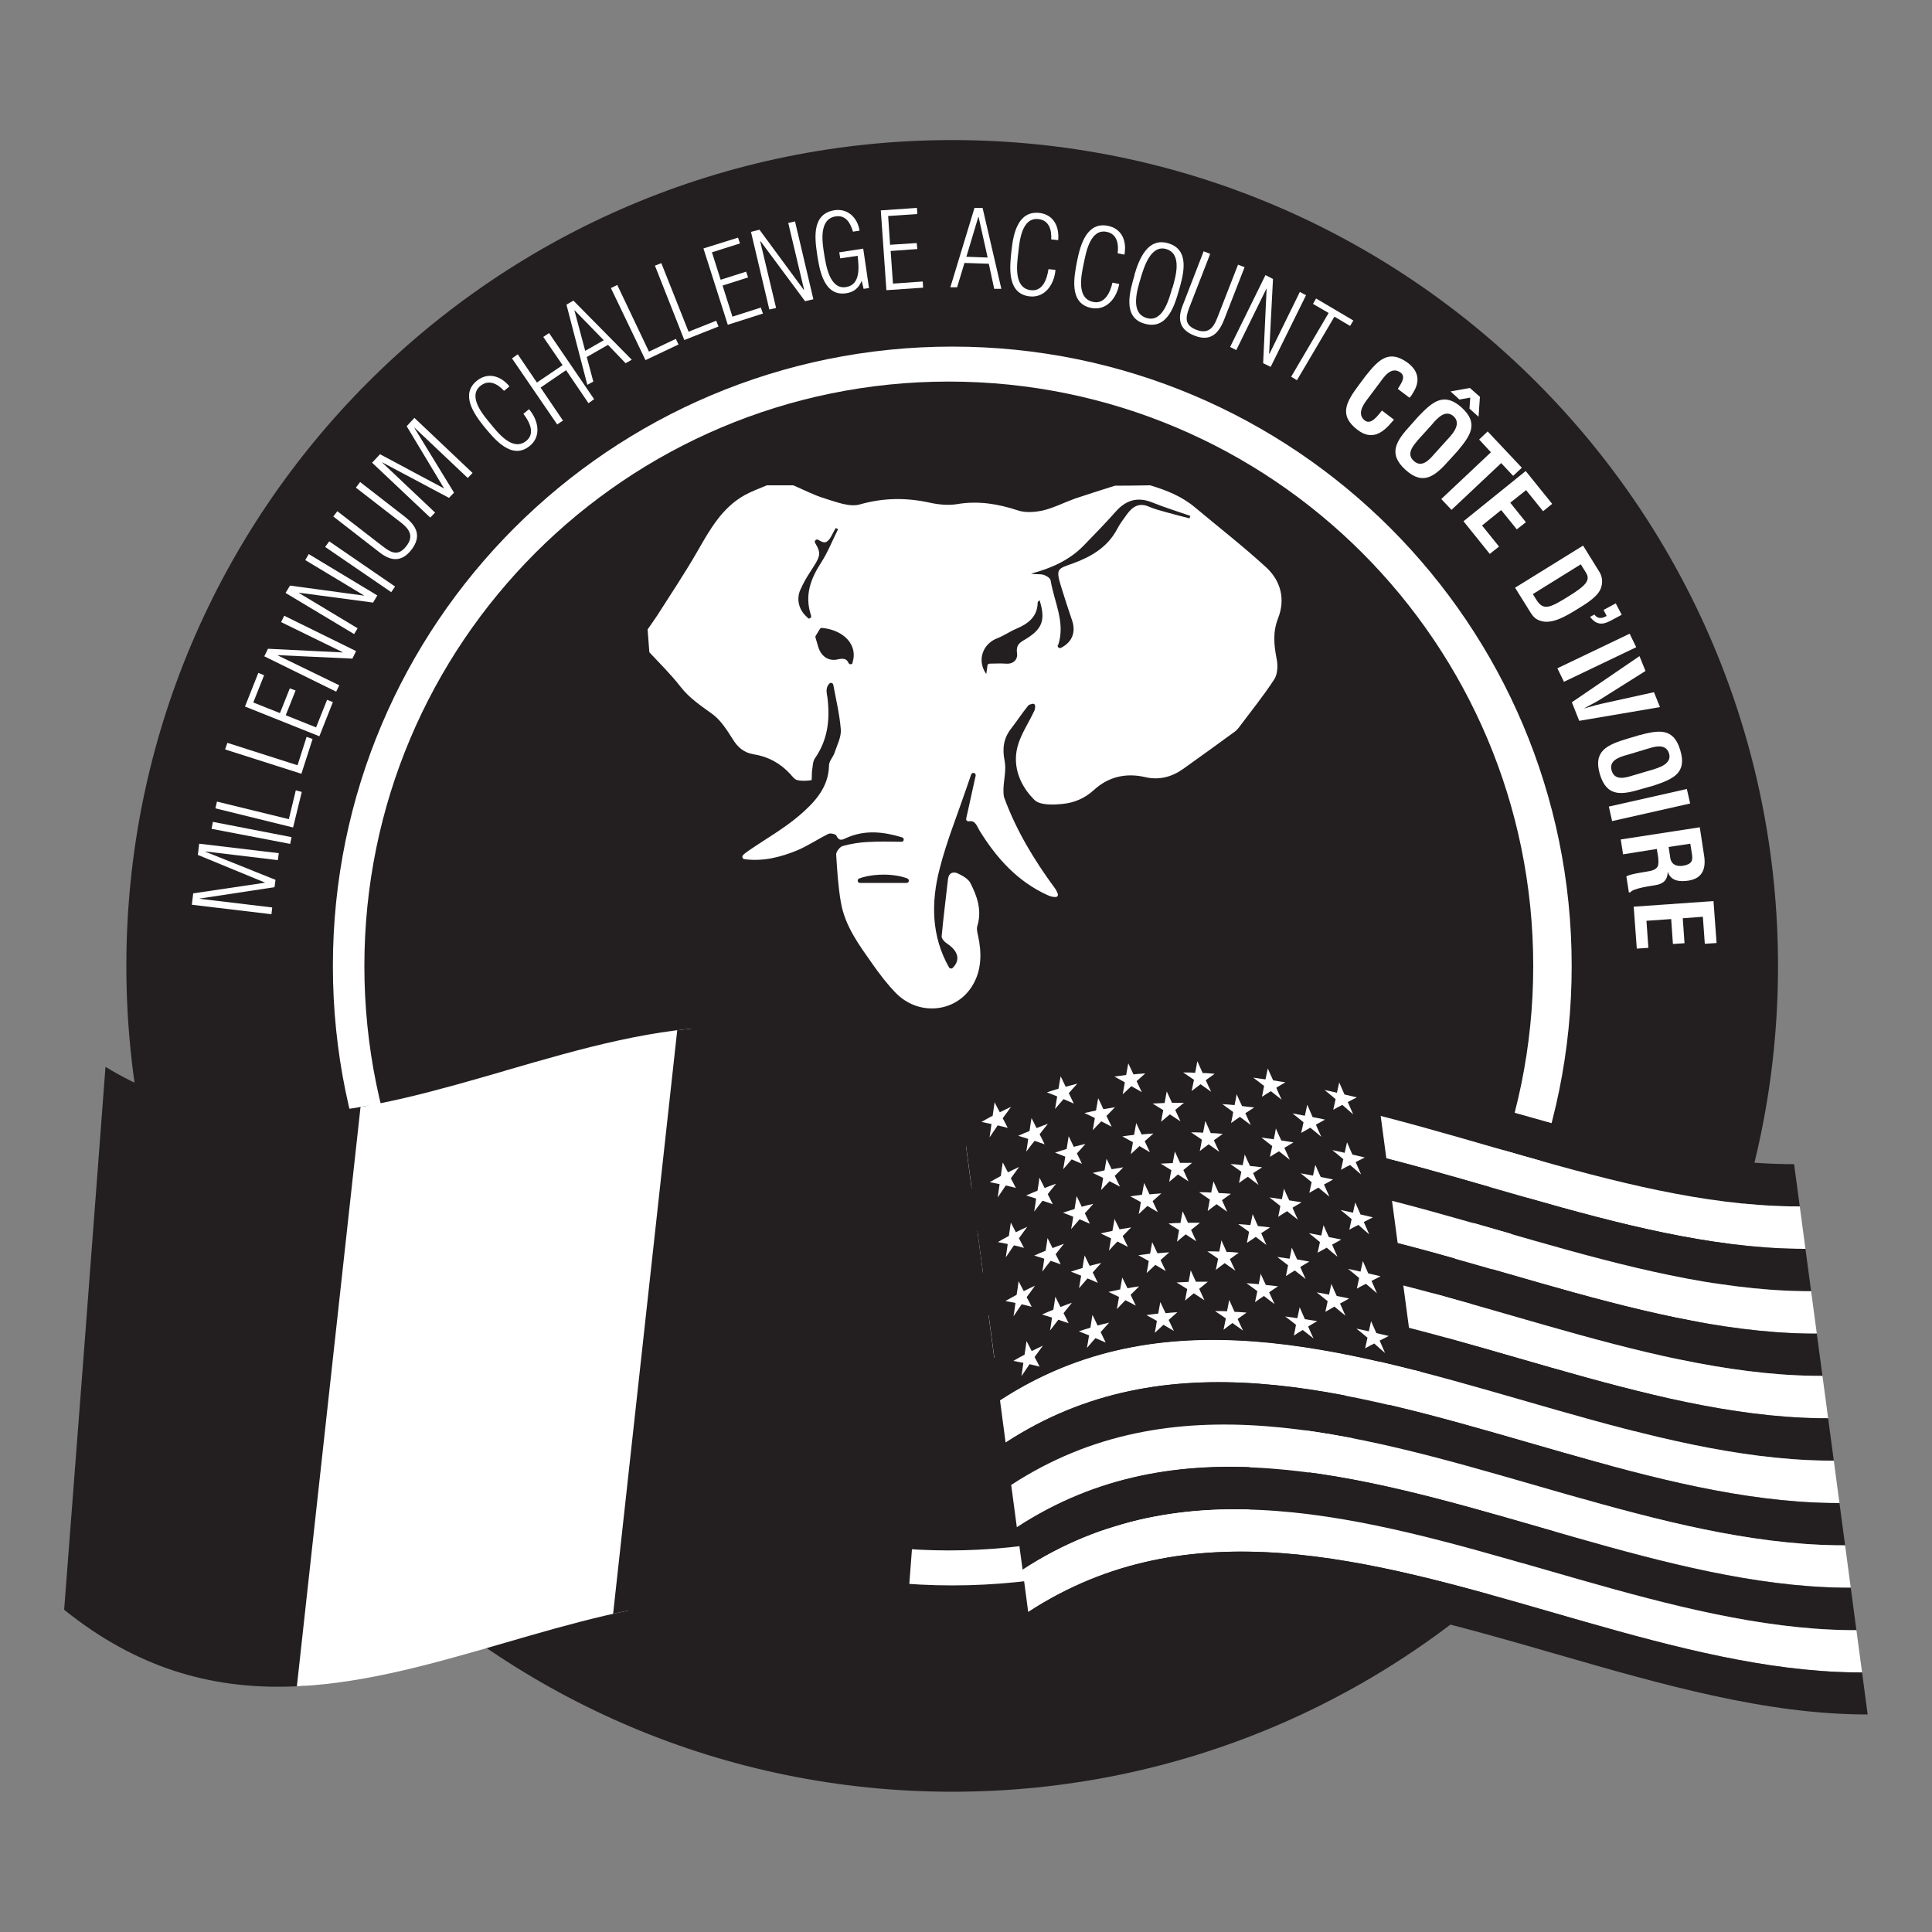 <?xml version="1.0" encoding="UTF-8"?> <svg xmlns="http://www.w3.org/2000/svg" xmlns:xlink="http://www.w3.org/1999/xlink" id="Layer_1" data-name="Layer 1" width="100" height="100" version="1.1" viewBox="0 0 100 100"><rect x="0" y="0" width="100" height="100" fill="#808080" stroke="none"/><defs><clipPath id="clippath"><path d="M49.7,57.12c1.27,9.5,2.54,19,3.81,28.5,8.3-5.42,17.68-2.71,27.06,0,5.44,1.57,10.87,3.13,16.1,3.12-1.27-9.5-2.53-19-3.81-28.5-5.22.01-10.66-1.56-16.1-3.13-5.42-1.56-10.83-3.12-16.04-3.12-3.82,0-7.52.83-11.02,3.12" fill="none" stroke-width="0"></path></clipPath><clipPath id="clippath-1"><path d="M26.15,55.42c-6.9,2-13.79,4-20.69-.2-.71,9.44-1.42,18.8-2.14,28.1,7.61,6.13,15.21,3.92,22.82,1.71,6.89-2,13.79-4,20.68.2.71-9.44,1.43-18.81,2.14-28.1-3.69-2.98-7.38-3.99-11.07-3.99-3.91,0-7.83,1.14-11.75,2.28" fill="none" stroke-width="0"></path></clipPath></defs><path d="M85.77,50.5c0,20.78-16.51,37.62-36.87,37.62S12.04,71.28,12.04,50.5,28.55,12.88,48.91,12.88s36.87,16.85,36.87,37.63" fill="#fff" stroke-width="0"></path><path d="M92.03,50c0,23.61-19.14,42.74-42.74,42.74S6.54,73.61,6.54,50,25.68,7.25,49.29,7.25s42.74,19.14,42.74,42.75M49.29,17.94c-17.71,0-32.06,14.35-32.06,32.06s14.35,32.06,32.06,32.06,32.06-14.35,32.06-32.06-14.35-32.06-32.06-32.06" fill="#231f20" stroke-width="0"></path><path d="M79.36,50c0,16.71-13.54,30.25-30.25,30.25s-30.25-13.54-30.25-30.25,13.54-30.25,30.25-30.25,30.25,13.54,30.25,30.25" fill="#231f20" fill-rule="evenodd" stroke-width="0"></path><g clip-path="url(#clippath)"><path d="M104.13,59.32c-16.6,10.83-37.53-10.84-54.13,0-.1-.73-.2-1.46-.29-2.19,16.6-10.83,37.53,10.83,54.13,0,.1.73.19,1.46.29,2.19" fill="#231f20" stroke-width="0"></path><path d="M104.42,61.51c-16.6,10.84-37.53-10.83-54.13,0-.1-.73-.19-1.46-.29-2.19,16.6-10.84,37.53,10.83,54.13,0,.1.73.2,1.46.29,2.19" fill="#fff" stroke-width="0"></path><path d="M104.72,63.7c-16.6,10.83-37.53-10.83-54.13,0-.1-.73-.2-1.46-.29-2.19,16.6-10.83,37.53,10.84,54.13,0,.1.73.19,1.46.29,2.19" fill="#231f20" stroke-width="0"></path><path d="M105.01,65.9c-16.6,10.83-37.53-10.84-54.13,0-.1-.73-.19-1.46-.29-2.19,16.6-10.83,37.53,10.83,54.13,0,.1.73.2,1.46.29,2.19" fill="#fff" stroke-width="0"></path><path d="M105.3,68.09c-16.6,10.83-37.53-10.83-54.13,0-.1-.73-.2-1.46-.29-2.19,16.6-10.83,37.53,10.84,54.13,0,.1.73.19,1.46.29,2.19" fill="#231f20" stroke-width="0"></path><path d="M105.59,70.28c-16.6,10.84-37.53-10.83-54.13,0-.1-.73-.19-1.46-.29-2.19,16.6-10.83,37.53,10.83,54.13,0,.1.73.2,1.46.29,2.19" fill="#fff" stroke-width="0"></path><path d="M105.89,72.47c-16.6,10.84-37.54-10.83-54.13,0-.1-.73-.2-1.46-.29-2.19,16.6-10.83,37.53,10.84,54.13,0,.1.73.2,1.46.29,2.19" fill="#231f20" stroke-width="0"></path><path d="M106.18,74.67c-16.6,10.83-37.53-10.84-54.13,0-.1-.73-.19-1.46-.29-2.19,16.6-10.83,37.53,10.83,54.13,0,.1.73.19,1.46.29,2.19" fill="#fff" stroke-width="0"></path><path d="M106.47,76.86c-16.6,10.83-37.53-10.83-54.13,0l-.29-2.19c16.6-10.83,37.53,10.84,54.13,0l.29,2.19Z" fill="#231f20" stroke-width="0"></path><path d="M106.76,79.05c-16.6,10.83-37.53-10.84-54.13,0-.1-.73-.2-1.46-.29-2.19,16.6-10.83,37.53,10.83,54.13,0,.1.73.19,1.46.29,2.19" fill="#fff" stroke-width="0"></path><path d="M107.06,81.25c-16.6,10.83-37.53-10.84-54.13,0-.1-.73-.2-1.46-.29-2.19,16.6-10.84,37.53,10.83,54.13,0,.1.73.2,1.46.29,2.19" fill="#231f20" stroke-width="0"></path><path d="M107.35,83.44c-16.6,10.83-37.53-10.83-54.13,0-.1-.73-.19-1.46-.29-2.19,16.6-10.83,37.53,10.84,54.13,0,.1.73.2,1.46.29,2.19" fill="#fff" stroke-width="0"></path><path d="M107.64,85.63c-16.6,10.84-37.53-10.83-54.13,0-.1-.73-.2-1.46-.29-2.19,16.6-10.84,37.53,10.83,54.13,0,.1.73.2,1.46.29,2.19" fill="#231f20" stroke-width="0"></path><path d="M73.21,70.91c-7.48-1.91-14.81-2.78-21.45,1.56-.68-5.12-1.37-10.23-2.05-15.35,6.65-4.33,13.98-3.46,21.46-1.56.68,5.12,1.37,10.23,2.05,15.35" fill="#231f20" stroke-width="0"></path><path d="M51.49,57.07c.08.17.17.33.26.5.19-.09.38-.19.58-.28-.14.2-.28.39-.43.59.09.17.18.33.26.5-.18-.05-.35-.09-.52-.13-.14.2-.28.41-.42.62.03-.23.07-.46.1-.69-.17-.04-.35-.07-.52-.11.19-.11.38-.21.58-.32.03-.23.07-.46.1-.69" fill="#fff" stroke-width="0"></path><path d="M51.91,60.18l.26.5c.19-.09.38-.19.58-.28-.14.19-.28.39-.43.59.09.17.18.33.26.5-.17-.05-.35-.09-.52-.13-.14.2-.28.41-.42.62.03-.23.07-.47.1-.69-.17-.03-.35-.07-.51-.1.19-.11.38-.22.57-.32.03-.23.07-.46.1-.69" fill="#fff" stroke-width="0"></path><path d="M52.32,63.28c.09.17.17.33.26.5.2-.1.39-.19.59-.28-.14.19-.28.39-.43.59.09.17.17.33.26.5-.17-.05-.34-.09-.52-.13-.14.2-.28.41-.42.62.03-.23.07-.46.1-.69-.17-.03-.35-.07-.51-.1.19-.11.38-.22.57-.32.03-.23.07-.46.1-.69" fill="#fff" stroke-width="0"></path><path d="M52.73,66.33l.26.5c.19-.1.38-.19.58-.28-.14.2-.28.39-.43.59.09.17.18.33.26.5-.17-.05-.35-.09-.52-.13-.14.2-.28.41-.42.62.04-.23.07-.47.1-.69-.17-.03-.35-.07-.52-.1.19-.11.38-.21.58-.32.04-.23.07-.46.1-.69" fill="#fff" stroke-width="0"></path><path d="M53.39,57.87c.09.17.18.35.26.52.2-.08.39-.15.59-.22-.15.18-.29.35-.43.54.09.17.18.35.26.52-.17-.06-.35-.12-.52-.18-.15.18-.29.37-.43.56.04-.22.07-.45.1-.66-.17-.06-.35-.11-.52-.16.2-.09.39-.17.59-.25.03-.22.06-.44.1-.66" fill="#fff" stroke-width="0"></path><path d="M53.81,60.97c.09.17.17.35.26.52.2-.08.39-.15.59-.22-.14.18-.29.36-.43.54.09.17.18.35.26.52-.18-.06-.35-.13-.53-.18-.14.18-.29.37-.43.56.04-.23.07-.45.1-.67-.17-.06-.35-.11-.52-.16.2-.09.39-.17.59-.25.04-.22.07-.44.1-.66" fill="#fff" stroke-width="0"></path><path d="M54.22,64.08c.09.17.17.35.26.52.2-.08.39-.15.59-.22-.15.18-.29.36-.43.54.09.17.18.35.26.52-.18-.06-.35-.13-.52-.18-.15.18-.29.37-.43.56.04-.22.07-.45.1-.67-.18-.06-.35-.11-.52-.16.19-.09.39-.17.59-.25.04-.22.07-.44.1-.66" fill="#fff" stroke-width="0"></path><path d="M54.63,67.13c.09.17.17.35.26.52.2-.08.39-.15.59-.22-.14.18-.29.36-.43.54.09.17.18.35.26.52-.18-.06-.35-.12-.53-.18-.14.18-.29.37-.43.56.04-.22.07-.45.1-.67-.17-.06-.35-.11-.52-.16.2-.09.39-.17.59-.25.04-.22.07-.45.1-.66" fill="#fff" stroke-width="0"></path><path d="M56.85,56.86c.09.18.18.37.26.55.2-.03.4-.07.6-.1-.14.15-.29.3-.44.45.09.19.18.37.27.56-.18-.1-.36-.19-.54-.28-.15.15-.3.31-.44.46.04-.21.07-.42.11-.63-.18-.09-.36-.18-.54-.26.2-.04.4-.09.6-.13.04-.21.07-.42.11-.63" fill="#fff" stroke-width="0"></path><path d="M57.27,59.97c.09.19.18.37.27.55.2-.03.4-.07.6-.1-.14.15-.29.3-.44.44.09.19.18.37.27.56-.18-.09-.36-.19-.54-.28-.15.15-.3.31-.44.46.04-.21.07-.42.11-.63-.18-.09-.36-.17-.54-.26.2-.04.4-.09.61-.13.04-.21.07-.42.11-.63" fill="#fff" stroke-width="0"></path><path d="M57.68,63.08c.09.18.18.37.27.55.2-.03.4-.07.6-.1-.15.15-.29.3-.44.45.09.19.18.37.27.56-.18-.09-.36-.19-.54-.28-.15.15-.3.31-.44.47.04-.21.07-.42.11-.63-.18-.09-.36-.17-.54-.26.2-.04.4-.09.61-.13.04-.21.07-.42.11-.63" fill="#fff" stroke-width="0"></path><path d="M58.09,66.13c.09.18.18.37.27.55.2-.04.4-.07.6-.1-.14.14-.29.3-.44.44.09.19.18.37.27.56-.18-.1-.36-.19-.54-.28-.15.15-.3.31-.44.46l.11-.63c-.18-.09-.36-.17-.54-.26.2-.04.4-.09.6-.13.04-.21.07-.42.11-.63" fill="#fff" stroke-width="0"></path><path d="M60.39,56.49c.09.2.18.4.27.59.21,0,.41,0,.62,0-.15.12-.3.25-.45.37.09.2.18.39.27.59-.18-.12-.37-.24-.55-.36-.15.13-.3.25-.45.38.03-.2.07-.4.11-.6-.19-.11-.37-.23-.55-.34.21-.01.41-.02.62-.03.04-.2.07-.4.11-.6" fill="#fff" stroke-width="0"></path><path d="M60.81,59.6c.09.19.18.39.27.59.21,0,.41,0,.62,0-.15.13-.3.25-.45.37.09.2.18.39.27.59-.18-.12-.37-.24-.55-.36-.15.13-.3.25-.45.38.03-.21.07-.4.11-.6-.18-.11-.37-.23-.55-.34.21-.01.41-.02.62-.03.04-.2.07-.4.11-.59" fill="#fff" stroke-width="0"></path><path d="M61.22,62.71c.09.19.18.39.27.58.2,0,.41,0,.62,0-.15.12-.3.25-.46.37.09.2.18.39.27.59-.18-.12-.37-.24-.55-.36-.15.13-.31.25-.45.38.03-.2.08-.4.11-.6-.19-.11-.37-.23-.55-.34.21-.02.41-.03.62-.03.04-.2.07-.4.11-.59" fill="#fff" stroke-width="0"></path><path d="M61.63,65.75c.09.2.18.39.27.59.21,0,.41,0,.62,0-.15.12-.3.25-.45.37.09.2.18.39.27.59-.19-.12-.37-.24-.55-.36-.15.13-.31.25-.45.38.03-.2.07-.4.11-.6-.18-.11-.37-.23-.55-.34.21-.01.41-.02.62-.03.04-.2.08-.4.11-.6" fill="#fff" stroke-width="0"></path><path d="M64.01,56.64c.09.2.18.41.28.61.21.03.42.05.63.07-.15.1-.31.2-.46.3.09.21.19.41.28.61-.19-.14-.37-.28-.56-.42-.16.1-.31.21-.46.32.04-.19.08-.38.11-.57-.19-.14-.37-.27-.56-.41.21.01.42.03.63.05.04-.19.08-.38.11-.57" fill="#fff" stroke-width="0"></path><path d="M64.42,59.74c.09.2.18.41.28.61.21.02.42.04.63.07-.16.1-.31.2-.47.3.09.21.19.41.28.61-.19-.14-.37-.28-.55-.42-.16.1-.31.21-.46.32.04-.19.08-.38.12-.58-.19-.13-.37-.27-.56-.4.21.01.42.03.63.06.04-.19.08-.38.11-.57" fill="#fff" stroke-width="0"></path><path d="M64.84,62.85c.09.2.18.41.27.61.21.02.42.05.63.07-.16.1-.31.2-.46.3.09.21.18.41.27.61-.19-.14-.37-.28-.55-.42-.15.11-.31.21-.46.31.03-.19.08-.38.11-.57-.19-.14-.37-.27-.56-.4.21.01.42.03.63.05.04-.19.08-.38.12-.57" fill="#fff" stroke-width="0"></path><path d="M65.24,65.9c.09.2.18.41.28.61.21.02.42.04.63.07-.15.1-.31.2-.46.31.09.2.19.41.28.61-.19-.14-.37-.28-.55-.42-.16.1-.31.21-.46.32.04-.19.08-.38.12-.57-.19-.14-.37-.27-.56-.41.21.01.42.03.63.05.04-.19.08-.38.11-.57" fill="#fff" stroke-width="0"></path><path d="M67.67,57.19c.09.21.18.42.27.63.21.04.43.08.64.13-.16.09-.31.18-.47.26.09.21.18.42.28.63-.19-.16-.38-.32-.57-.47-.16.09-.32.18-.47.27.04-.19.08-.37.12-.55-.19-.16-.38-.31-.57-.46.21.04.43.08.64.12.04-.19.08-.37.12-.55" fill="#fff" stroke-width="0"></path><path d="M68.08,60.29c.09.21.18.42.28.63.21.04.43.09.64.13-.16.09-.31.18-.47.26.09.21.19.42.28.63-.19-.16-.38-.31-.57-.47-.16.09-.31.18-.47.27.04-.19.08-.37.12-.55-.19-.16-.38-.31-.57-.46.21.04.43.08.64.12.04-.19.08-.37.12-.55" fill="#fff" stroke-width="0"></path><path d="M68.5,63.4c.09.21.18.42.28.63.21.04.43.08.64.13-.16.09-.31.18-.47.26.09.21.18.42.28.63-.19-.16-.38-.31-.56-.47-.16.09-.31.17-.47.26.04-.18.08-.37.12-.55-.19-.16-.38-.31-.57-.46.21.04.43.08.64.12.04-.19.08-.37.12-.55" fill="#fff" stroke-width="0"></path><path d="M68.91,66.45c.09.21.18.42.28.63.21.04.43.08.64.13-.16.09-.31.18-.47.26.09.21.19.42.28.63-.19-.16-.38-.31-.57-.47-.16.09-.31.18-.47.27.04-.19.08-.37.12-.55-.19-.15-.38-.31-.57-.46.21.04.43.08.64.12.04-.19.08-.37.12-.55" fill="#fff" stroke-width="0"></path><path d="M53.14,69.43c.09.16.17.33.26.5.19-.09.39-.19.58-.28-.14.19-.28.39-.43.59.09.17.18.33.26.5-.17-.05-.35-.09-.52-.13-.14.2-.28.41-.42.62.03-.23.07-.46.1-.69-.17-.03-.35-.07-.52-.1.19-.11.38-.22.58-.32.04-.23.07-.46.1-.69" fill="#fff" stroke-width="0"></path><path d="M54.9,55.71l.26.54c.2-.05.4-.11.6-.16-.15.16-.29.33-.44.49l.26.54c-.18-.08-.36-.16-.53-.23-.14.16-.29.33-.44.51.04-.22.07-.43.11-.65-.18-.07-.35-.14-.53-.21.2-.07.4-.13.6-.19.03-.21.07-.43.11-.64" fill="#fff" stroke-width="0"></path><path d="M55.32,58.82c.09.18.17.36.26.54.2-.05.4-.11.6-.15-.14.16-.29.33-.44.49.09.18.18.36.26.54-.18-.08-.36-.16-.53-.23-.14.16-.29.34-.44.51.04-.21.07-.43.11-.65-.18-.07-.35-.14-.53-.21.2-.07.4-.13.6-.19.03-.21.07-.43.1-.64" fill="#fff" stroke-width="0"></path><path d="M55.73,61.92c.09.18.18.36.26.54.2-.05.4-.11.6-.15-.14.16-.29.33-.44.49.09.18.18.36.26.54-.18-.08-.36-.16-.53-.23-.14.16-.29.34-.44.51.04-.21.08-.43.11-.64-.18-.08-.35-.14-.53-.21.2-.07.4-.13.6-.19.03-.22.07-.43.1-.64" fill="#fff" stroke-width="0"></path><path d="M56.14,64.98c.09.18.17.36.26.54.2-.05.4-.11.6-.15-.14.16-.29.32-.44.49.09.18.18.36.26.54-.18-.08-.35-.16-.53-.23-.14.16-.29.34-.44.51.04-.22.07-.43.11-.65-.18-.07-.35-.14-.53-.21.2-.07.4-.13.6-.19.03-.21.07-.43.11-.64" fill="#fff" stroke-width="0"></path><path d="M56.55,68.07c.09.18.18.36.26.54.2-.05.4-.11.6-.15-.15.16-.29.32-.44.49l.26.54c-.18-.08-.36-.16-.53-.23-.15.16-.29.34-.44.51.04-.21.07-.43.11-.65-.18-.07-.35-.14-.53-.21.2-.07.4-.13.6-.19.03-.21.07-.43.1-.64" fill="#fff" stroke-width="0"></path><path d="M58.4,55.04c.09.19.18.38.27.57.21-.02.41-.04.61-.05-.15.13-.3.27-.45.4l.27.57c-.18-.11-.37-.21-.54-.31-.15.14-.3.28-.45.42.04-.21.08-.41.11-.62-.18-.1-.36-.2-.54-.3.2-.03.41-.05.61-.08.04-.2.07-.41.11-.61" fill="#fff" stroke-width="0"></path><path d="M58.82,58.15c.09.19.18.38.27.57.2-.02.41-.04.61-.05-.15.13-.3.27-.45.4.09.19.18.38.27.57-.18-.11-.37-.21-.54-.32-.15.14-.3.28-.45.42.04-.21.08-.41.11-.62-.18-.1-.36-.2-.55-.3.2-.03.41-.06.61-.08.04-.2.07-.41.11-.61" fill="#fff" stroke-width="0"></path><path d="M59.23,61.25c.09.19.18.38.27.57.2-.02.41-.04.61-.05-.15.13-.3.27-.45.4.09.19.18.38.27.57-.18-.11-.36-.21-.54-.32-.15.14-.3.28-.45.42.04-.2.08-.41.11-.62-.18-.1-.36-.2-.55-.3.2-.03.41-.05.61-.08.04-.2.07-.41.11-.61" fill="#fff" stroke-width="0"></path><path d="M59.64,64.3c.09.19.18.38.27.57.2-.02.41-.04.61-.05-.15.13-.3.27-.45.4.09.19.18.38.27.57-.18-.11-.36-.21-.54-.32-.15.14-.3.28-.45.42.04-.21.08-.41.11-.62-.18-.1-.36-.2-.54-.3.2-.03.41-.05.61-.08.04-.2.07-.41.11-.61" fill="#fff" stroke-width="0"></path><path d="M60.06,67.4c.09.19.18.38.27.57.2-.02.41-.04.61-.05-.15.13-.3.27-.45.4.09.19.18.38.27.57-.18-.11-.36-.21-.54-.32-.15.14-.3.28-.45.42.04-.21.08-.41.11-.62-.18-.1-.36-.2-.54-.3.2-.03.41-.06.61-.08.04-.2.07-.41.11-.61" fill="#fff" stroke-width="0"></path><path d="M61.98,54.94c.09.2.18.4.27.6.21,0,.42.02.62.04-.15.11-.3.22-.46.33.09.2.18.4.28.6-.19-.13-.37-.26-.55-.39-.15.12-.31.23-.46.35.04-.2.08-.39.12-.58-.19-.13-.37-.25-.56-.38.21,0,.42,0,.62.02.04-.2.08-.39.11-.59" fill="#fff" stroke-width="0"></path><path d="M62.4,58.05c.09.2.18.4.27.6.21,0,.42.02.62.04-.15.11-.3.22-.46.33.09.2.18.4.28.6-.19-.13-.37-.26-.55-.39-.16.11-.31.23-.46.35.04-.2.08-.39.11-.59-.19-.13-.37-.25-.56-.38.21,0,.42,0,.62.02.04-.19.08-.39.11-.59" fill="#fff" stroke-width="0"></path><path d="M62.81,61.15c.09.2.18.4.27.6.21.01.42.02.63.04-.15.11-.31.22-.46.33.09.2.18.4.27.6-.19-.13-.37-.26-.55-.39-.15.11-.31.23-.46.35l.11-.59c-.18-.13-.37-.25-.55-.38.21,0,.42,0,.62.02.04-.19.08-.39.12-.58" fill="#fff" stroke-width="0"></path><path d="M63.22,64.2c.09.2.18.4.27.6.21,0,.42.02.63.04-.15.11-.31.22-.46.33.09.2.18.4.28.6-.19-.13-.37-.26-.55-.39-.16.12-.31.23-.46.35.04-.2.08-.39.12-.58-.19-.13-.37-.26-.56-.38.21,0,.42,0,.62.01.04-.2.08-.39.11-.59" fill="#fff" stroke-width="0"></path><path d="M63.63,67.3c.09.2.18.4.27.6.21.01.42.02.62.04-.15.11-.3.22-.46.33.09.2.18.4.28.6-.19-.13-.37-.26-.55-.39-.15.11-.31.23-.46.35.04-.2.08-.39.12-.59-.19-.13-.37-.25-.56-.38.21,0,.42,0,.62.01.04-.19.08-.39.11-.58" fill="#fff" stroke-width="0"></path><path d="M65.62,55.3c.09.21.18.41.28.62.21.03.42.07.63.1-.15.09-.31.18-.47.28.09.21.18.42.28.62-.19-.15-.38-.3-.56-.44-.16.09-.31.19-.46.29l.11-.56c-.19-.15-.37-.29-.56-.43.21.03.42.06.63.09.04-.19.08-.38.12-.56" fill="#fff" stroke-width="0"></path><path d="M66.04,58.41c.09.21.18.41.28.62.21.03.42.07.63.1-.15.09-.31.19-.47.28.09.21.19.42.28.62-.19-.15-.38-.3-.56-.44-.16.09-.31.19-.47.29.04-.19.08-.37.12-.56-.19-.15-.37-.29-.56-.44.21.03.42.06.64.09.04-.19.08-.38.11-.56" fill="#fff" stroke-width="0"></path><path d="M66.45,61.51c.09.21.18.41.28.62.21.03.42.07.64.1-.16.09-.31.19-.47.28.09.21.18.42.28.62-.19-.15-.38-.29-.56-.44-.16.1-.31.19-.46.29.04-.19.08-.37.11-.56-.19-.15-.37-.29-.56-.44.21.03.43.06.64.09.04-.19.08-.38.11-.56" fill="#fff" stroke-width="0"></path><path d="M66.86,64.57c.09.2.18.41.28.62.21.03.42.07.63.11-.15.09-.31.18-.47.28.09.21.19.42.28.62-.19-.15-.38-.3-.56-.44-.16.09-.31.19-.46.29l.11-.56c-.19-.14-.37-.29-.56-.43.21.03.42.06.64.09.04-.19.08-.38.11-.56" fill="#fff" stroke-width="0"></path><path d="M67.27,67.66c.09.21.18.41.27.62.21.03.42.07.64.1-.15.09-.31.18-.47.28.09.21.18.42.28.62-.19-.15-.38-.3-.56-.44-.16.09-.31.19-.46.29.04-.19.08-.37.11-.56-.19-.15-.37-.29-.56-.43.21.03.42.06.63.09.04-.19.08-.38.12-.56" fill="#fff" stroke-width="0"></path><path d="M69.31,56.01c.09.21.18.42.28.64.21.05.43.1.64.15-.16.08-.31.16-.47.24.09.21.19.42.28.64-.19-.17-.38-.33-.56-.49-.16.08-.32.16-.47.25.04-.18.08-.37.12-.55-.19-.16-.38-.32-.57-.47.21.04.43.09.64.14l.12-.54" fill="#fff" stroke-width="0"></path><path d="M69.72,59.12c.09.21.18.42.28.64.21.05.43.1.64.15-.16.08-.31.16-.47.24.09.21.19.43.28.64-.19-.16-.38-.33-.57-.49-.16.08-.32.16-.47.25.04-.18.08-.37.12-.55-.19-.16-.38-.32-.57-.47.21.04.43.09.64.14.04-.18.08-.37.12-.54" fill="#fff" stroke-width="0"></path><path d="M70.14,62.22c.09.21.18.42.28.64.21.05.43.1.64.15-.16.08-.31.16-.47.24.09.21.19.42.28.64-.19-.16-.38-.33-.56-.49-.16.08-.32.16-.47.25.04-.19.08-.37.12-.55-.19-.16-.38-.32-.57-.47.21.04.43.09.64.14.04-.18.08-.37.12-.54" fill="#fff" stroke-width="0"></path><path d="M70.54,65.27c.09.21.18.42.28.64.21.05.43.1.64.15-.16.08-.31.16-.47.24.09.21.19.42.28.64-.19-.17-.38-.33-.57-.49-.16.08-.32.16-.47.25.04-.18.08-.37.12-.55-.19-.16-.38-.32-.57-.47.21.04.43.09.64.14.04-.18.08-.37.12-.54" fill="#fff" stroke-width="0"></path><path d="M70.96,68.37c.09.21.19.42.28.63.21.05.43.1.64.15-.16.08-.31.16-.47.24.09.21.19.43.28.64-.19-.16-.38-.33-.56-.49-.16.08-.32.16-.47.25.04-.18.08-.36.12-.55-.19-.16-.38-.32-.57-.47.21.04.43.09.64.14.04-.18.08-.37.12-.54" fill="#fff" stroke-width="0"></path></g><g clip-path="url(#clippath-1)"><rect x="-15.36" y="61.87" width="50.16" height="15.81" transform="translate(-60.69 71.81) rotate(-83.72)" fill="#231f20" stroke-width="0"></rect><rect x=".6" y="61.19" width="50.16" height="16.62" transform="translate(-46.21 87.45) rotate(-83.73)" fill="#fff" stroke-width="0"></rect><rect x="16.19" y="61.24" width="50.16" height="15.8" transform="translate(-31.97 102.61) rotate(-83.73)" fill="#231f20" stroke-width="0"></rect></g><polygon points="14.09 46.97 14.05 47.32 9.93 46.83 10 46.24 13.71 45.69 13.71 45.68 10.24 44.25 10.31 43.67 14.43 44.16 14.38 44.52 10.62 44.07 10.62 44.08 14.26 45.54 14.21 45.92 10.33 46.51 10.33 46.52 14.09 46.97" fill="#fff" stroke-width="0"></polygon><polygon points="15.02 43.68 10.95 42.9 11.02 42.54 15.09 43.33 15.02 43.68" fill="#fff" stroke-width="0"></polygon><polygon points="15.17 42.83 11.15 41.84 11.23 41.49 14.95 42.4 15.31 40.91 15.62 40.99 15.17 42.83" fill="#fff" stroke-width="0"></polygon><polygon points="15.6 40.05 11.65 38.79 11.77 38.45 15.4 39.61 15.87 38.14 16.18 38.25 15.6 40.05" fill="#fff" stroke-width="0"></polygon><polygon points="16.53 38.11 12.68 36.57 13.37 34.83 13.67 34.95 13.11 36.36 14.49 36.91 15 35.63 15.3 35.74 14.79 37.02 16.36 37.65 16.93 36.22 17.23 36.34 16.53 38.11" fill="#fff" stroke-width="0"></polygon><polygon points="17.74 33.77 17.74 33.76 14.55 32.2 14.71 31.87 18.43 33.7 18.24 34.09 14.38 33.91 14.37 33.92 17.56 35.47 17.4 35.8 13.68 33.97 13.87 33.58 17.74 33.77" fill="#fff" stroke-width="0"></polygon><polygon points="18.84 30.83 18.84 30.82 15.8 28.99 15.98 28.68 19.53 30.82 19.31 31.19 15.48 30.68 15.47 30.69 18.51 32.52 18.33 32.82 14.78 30.69 15.01 30.31 18.84 30.83" fill="#fff" stroke-width="0"></polygon><polygon points="20.25 30.65 16.83 28.31 17.04 28.02 20.45 30.36 20.25 30.65" fill="#fff" stroke-width="0"></polygon><path d="M17.24,26.75l.22-.29,2.38,1.84c.46.36.81.46,1.19-.03.4-.51.17-.87-.26-1.21l-2.35-1.82.22-.29,2.28,1.77c.64.49.92,1.02.38,1.73-.49.63-1.03.62-1.63.16l-2.41-1.87Z" fill="#fff" stroke-width="0"></path><polygon points="22.52 26.53 22.27 26.79 19.26 23.95 19.67 23.51 22.98 25.28 22.98 25.27 21.05 22.06 21.45 21.63 24.46 24.48 24.21 24.74 21.46 22.14 21.45 22.15 23.5 25.5 23.24 25.77 19.78 23.93 19.77 23.93 22.52 26.53" fill="#fff" stroke-width="0"></polygon><path d="M27.38,21.18c.46.53.68,1.38.04,1.9-.93.76-1.82-.34-2.38-1.02-.53-.66-1.21-1.66-.36-2.35.58-.47,1.25-.25,1.69.29l-.28.23c-.33-.36-.78-.61-1.22-.26-.68.55.14,1.51.5,1.94.4.49,1.16,1.48,1.87.91.48-.39.16-1-.15-1.4l.28-.23Z" fill="#fff" stroke-width="0"></path><polygon points="28.84 21.97 26.5 18.55 26.8 18.34 27.79 19.8 29.12 18.9 28.12 17.44 28.42 17.24 30.75 20.66 30.46 20.87 29.3 19.16 27.98 20.06 29.14 21.77 28.84 21.97" fill="#fff" stroke-width="0"></polygon><path d="M29.69,15.57l3.01,3.05-.32.18-.91-.95-1.1.63.34,1.27-.31.17-1.08-4.15.36-.21ZM31.25,17.61l-1.51-1.55h-.01s.56,2.1.56,2.1l.96-.55Z" fill="#fff" stroke-width="0"></path><polygon points="33.41 18.64 31.62 14.91 31.95 14.75 33.59 18.2 34.98 17.54 35.12 17.83 33.41 18.64" fill="#fff" stroke-width="0"></polygon><polygon points="35.42 17.6 33.9 13.75 34.23 13.62 35.64 17.17 37.07 16.6 37.19 16.9 35.42 17.6" fill="#fff" stroke-width="0"></polygon><polygon points="37.67 16.81 36.41 12.86 38.2 12.3 38.3 12.6 36.85 13.06 37.3 14.48 38.62 14.06 38.72 14.36 37.4 14.78 37.91 16.39 39.38 15.92 39.49 16.23 37.67 16.81" fill="#fff" stroke-width="0"></polygon><polygon points="41.6 15 41.62 15 40.8 11.54 41.15 11.46 42.1 15.49 41.67 15.59 39.37 12.49 39.35 12.5 40.17 15.94 39.82 16.02 38.87 12 39.31 11.89 41.6 15" fill="#fff" stroke-width="0"></polygon><path d="M43.49,13.37l-.05-.31,1.24-.19.3,2.04-.28.04-.1-.42h0c-.15.38-.4.59-.81.65-1.15.17-1.38-1.22-1.5-2.05-.13-.87-.25-2.07.91-2.25.68-.1,1.19.39,1.29,1.06l-.34.05c-.13-.43-.36-.87-.89-.79-.91.13-.69,1.4-.6,1.96.09.56.28,1.83,1.12,1.7.77-.11.68-1.03.61-1.62l-.88.13Z" fill="#fff" stroke-width="0"></path><polygon points="45.88 15.02 45.59 10.89 47.46 10.76 47.48 11.08 45.97 11.18 46.07 12.67 47.45 12.58 47.48 12.89 46.1 12.99 46.22 14.68 47.76 14.57 47.78 14.89 45.88 15.02" fill="#fff" stroke-width="0"></polygon><path d="M50.86,10.77l.97,4.18h-.37s-.28-1.3-.28-1.3l-1.26-.04-.38,1.26h-.35s1.25-4.11,1.25-4.11h.41ZM51.12,13.33l-.47-2.11h-.01l-.62,2.07,1.1.04Z" fill="#fff" stroke-width="0"></path><path d="M54.63,13.98c-.06.71-.52,1.45-1.34,1.36-1.19-.14-1.03-1.54-.93-2.41.09-.85.34-2.03,1.44-1.91.74.09,1.04.72.97,1.41l-.36-.04c.03-.49-.11-.99-.66-1.05-.87-.1-.98,1.15-1.04,1.71-.08.64-.25,1.87.65,1.97.62.07.83-.58.91-1.09l.36.04Z" fill="#fff" stroke-width="0"></path><path d="M57.93,14.7c-.12.7-.64,1.4-1.45,1.24-1.17-.24-.89-1.62-.72-2.48.17-.84.52-1.99,1.59-1.77.73.15.98.8.85,1.49l-.35-.07c.06-.49-.03-1-.57-1.11-.85-.17-1.07,1.07-1.18,1.61-.13.62-.41,1.84.49,2.02.6.12.88-.51.99-1l.35.07Z" fill="#fff" stroke-width="0"></path><path d="M58.72,14.22c.24-.82.69-1.94,1.74-1.63,1.17.34.79,1.65.54,2.51-.25.87-.65,1.98-1.77,1.65-1.15-.33-.75-1.69-.5-2.53M60.68,14.92c.17-.58.53-1.78-.32-2.03-.8-.23-1.15.94-1.32,1.51-.18.61-.56,1.8.31,2.06.84.25,1.16-.98,1.32-1.54" fill="#fff" stroke-width="0"></path><path d="M62.31,13.01l.33.13-1.09,2.8c-.21.55-.21.9.37,1.13.6.23.88-.08,1.08-.6l1.08-2.77.34.13-1.05,2.69c-.29.75-.72,1.18-1.55.85-.74-.29-.89-.81-.62-1.52l1.1-2.84Z" fill="#fff" stroke-width="0"></path><polygon points="65.69 18.3 65.71 18.31 67.28 15.11 67.6 15.28 65.77 18.99 65.38 18.8 65.56 14.94 65.55 14.94 63.99 18.12 63.67 17.96 65.5 14.24 65.89 14.44 65.69 18.3" fill="#fff" stroke-width="0"></polygon><polygon points="67.96 15.73 68.12 15.45 70.05 16.59 69.88 16.87 69.07 16.39 67.13 19.68 66.83 19.5 68.77 16.2 67.96 15.73" fill="#fff" stroke-width="0"></polygon><path d="M72.17,21.7c-.05.06-.11.12-.16.18-.49.58-1.04.9-1.73.38-1.01-.76-.6-1.46.06-2.34l.35-.47c.66-.82,1.19-1.4,2.19-.66.54.42.64.94.26,1.54-.05.09-.11.18-.18.26l-.61-.46c.13-.23.45-.61.15-.84-.49-.37-.88.24-1.07.5l-.69.92c-.2.27-.51.74-.09,1.06.34.25.71-.33.88-.52l.62.47Z" fill="#fff" stroke-width="0"></path><path d="M73.41,21.56c.73-.76,1.32-1.29,2.24-.47.92.83.45,1.47-.22,2.27l-.4.44c-.73.82-1.34,1.37-2.28.52-.94-.85-.47-1.51.27-2.32l.39-.44ZM73.36,22.82c-.23.26-.58.69-.18,1.04.41.37.79-.05,1.05-.35l.75-.83c.24-.26.66-.76.26-1.13-.39-.35-.77.03-1.01.29l-.1.12-.77.85ZM76.6,20.55l-.07,1.02-.47-.42.04-.57-.56.1-.46-.42,1-.18.52.46Z" fill="#fff" stroke-width="0"></path><polygon points="77 22.33 78.77 24.21 78.32 24.63 77.7 23.97 75.13 26.39 74.6 25.83 77.17 23.41 76.56 22.75 77 22.33" fill="#fff" stroke-width="0"></polygon><polygon points="75.75 26.98 78.97 24.38 80.34 26.08 79.87 26.46 78.99 25.37 78.17 26.02 78.98 27.03 78.51 27.4 77.7 26.4 76.71 27.2 77.59 28.29 77.11 28.67 75.75 26.98" fill="#fff" stroke-width="0"></polygon><path d="M78.42,30.42l3.52-2.18.85,1.37c.1.16.23.52.03.93-.15.3-.52.59-1.1.94-.69.43-1.5.93-2.14.59-.18-.09-.3-.26-.4-.43l-.76-1.22ZM79.52,31.04c.37.59.7.43,1.71-.2.83-.52,1.11-.8.86-1.2l-.27-.43-2.48,1.54.18.29Z" fill="#fff" stroke-width="0"></path><path d="M82.53,31.81c.14.2.34.24.63.07l-.16-.31.63-.34.31.59-.58.31c-.43.23-.74.21-1.06-.2l.23-.12Z" fill="#fff" stroke-width="0"></path><polygon points="80.61 34.59 84.35 32.8 84.69 33.5 80.95 35.29 80.61 34.59" fill="#fff" stroke-width="0"></polygon><path d="M85.61,35.83l.31.77-4.18.71-.38-.96,3.5-2.39.31.77-2.29,1.44c-.2.13-.41.24-.62.35-.1.05-.2.12-.31.16h0c.11-.03.23-.06.33-.09.23-.07.46-.13.69-.18l2.63-.58Z" fill="#fff" stroke-width="0"></path><path d="M84.82,38.06c1.02-.27,1.8-.42,2.15.77.36,1.19-.37,1.49-1.37,1.83l-.57.16c-1.06.32-1.85.47-2.22-.74-.36-1.22.38-1.53,1.44-1.85l.57-.17ZM84.12,39.1c-.33.1-.86.28-.7.79.16.53.71.37,1.09.25l1.02-.3c.31-.1,1.02-.29.86-.84-.18-.58-.85-.32-1.16-.23l-1.1.33Z" fill="#fff" stroke-width="0"></path><rect x="83.31" y="41.29" width="4.14" height=".77" transform="translate(-7.08 19.8) rotate(-12.71)" fill="#fff" stroke-width="0"></rect><path d="M85.77,43.94l-1.76.28-.12-.77,4.09-.63.22,1.44c.11.66-.05,1.2-.8,1.32-.45.07-.93.03-1.08-.47h0c0,.47-.26.65-.66.71-.17.03-1.17.16-1.27.37h-.08s-.13-.83-.13-.83c.25-.13.75-.19,1.02-.24.25-.04.59-.09.63-.37.03-.21-.01-.44-.05-.66l-.02-.14ZM86.37,43.85l.09.6c.06.25.25.42.66.36.46-.08.5-.28.46-.57l-.09-.57-1.13.17Z" fill="#fff" stroke-width="0"></path><polygon points="84.56 46.93 88.69 46.64 88.85 48.81 88.24 48.85 88.14 47.45 87.1 47.53 87.19 48.82 86.59 48.86 86.5 47.57 85.22 47.66 85.32 49.06 84.72 49.1 84.56 46.93" fill="#fff" stroke-width="0"></polygon><path d="M39.68,25.12c.48,0,.9,0,1.38,0,.54.23,1.07.51,1.63.68.59.18,1.28.46,1.81.31,1.23-.35,2.41-.36,3.63-.09.46.1.97.15,1.43.07,1.08-.18,2.1-.01,3.13.33.39.13.88.09,1.3,0,.57-.14,1.11-.42,1.67-.62.68-.23,1.36-.44,2.05-.66.62,0,1.2-.01,1.82-.02.84.25,1.64.57,2.32,1.14,1.23,1.03,2.49,2.01,3.67,3.09.78.71,1.02,1.67.63,2.66-.28.72-.21,1.38-.07,2.1.07.34.05.79-.13,1.06-.56.86-1.21,1.66-1.83,2.49-.06.08-.17.19-.25.24-.88.64-1.77,1.29-2.66,1.92-.59.41-1.25.57-1.95.4-1.01-.23-1.91,0-2.64.67-.48.44-1.03.66-1.61.72-.49.05-1.18.08-1.47-.21-.72-.71-1.14-1.69-.88-2.73.17-.66.59-1.26.88-1.89.03-.07.04-.15.04-.23s-.06-.14-.14-.12c-.09.02-.18.04-.22.09-.3.37-.57.78-.86,1.16-.42.52-.49,1.06-.36,1.71.09.45-.04.94-.06,1.42,0,.17-.01.36.05.51.62,1.68,1.54,3.2,2.6,4.64.07.09.12.2.16.3.03.08-.02.17-.11.17-.17,0-.28-.04-.4-.09-1.56-.7-2.66-1.92-3.54-3.35-.14-.23-.21-.54-.55-.48-.09.01-.16-.06-.14-.14.17-.77.33-1.49.49-2.22.01-.06-.02-.13-.09-.14-.06-.02-.12.02-.14.07-.09.27-.19.54-.28.81-.46,1.35-1,2.68-1.35,4.06-.46,1.76-.43,3.52.48,5.12.04.07.14.08.19.03.4-.4.31-.86-.29-1.26-.13-.08-.29-.26-.28-.38.09-.99.22-1.98.33-2.97.04-.32.27-.39.51-.28.25.12.54.28.65.5.35.69.6,1.4.36,2.21-.05.14-.01.33.03.49.2.91.2,1.83-.31,2.64-.86,1.37-2.76,1.54-3.93.36-.44-.45-.83-.96-1.19-1.47-.71-1.01-1.46-2-1.67-3.26-.14-.81-.19-1.64-.24-2.46,0-.14.19-.39.34-.43.43-.12.87-.19,1.32-.21.57-.03,1.14-.02,1.72-.01.14,0,.16-.19.03-.23-.94-.28-1.89-.41-2.88.03-.21.1-.38.19-.52-.12-.04-.08-.31-.14-.41-.09-.55.27-1.06.62-1.63.86-.86.35-1.76.58-2.72.45-.1-.01-.14-.14-.07-.21.09-.09.19-.16.29-.23.87-.6,1.81-1.13,2.61-1.81.78-.67,1.53-1.44,1.55-2.61,0-.21.2-.41.28-.63.13-.4.36-.83.33-1.22-.06-.76-.24-1.52-.39-2.32-.02-.09-.14-.13-.2-.06-.25.26-.11.57-.09.82.12,1.1-.01,2.12-.66,3.05-.12.17-.11.44-.15.66-.02.16,0,.47-.03.47-.24.04-.5.05-.73,0-.14-.03-.26-.2-.37-.32-.52-.56-1.14-.9-1.9-1.02-.49-.08-.82-.36-1.08-.79-.29-.46-.6-.95-1.02-1.27-.6-.44-1.21-.83-1.68-1.44-.49-.63-1.06-1.19-1.61-1.78-.03-.42-.06-.77-.09-1.18.16-.23.33-.47.49-.71.7-1.1,1.43-2.19,2.08-3.32s1.27-2.26,2.45-2.92c.36-.2.75-.34,1.13-.5M54.75,33.38c-.03.11.07.2.17.15.57-.29.77-.8.58-1.39-.21-.61-.41-1.23-.6-1.85-.26-.87-.14-.85.64-1.13.95-.35,1.77-.83,2.27-1.75.14-.28.34-.54.52-.79.29-.4.63-.62,1.15-.39.3.13.63.21.95.3.38.11.76.2,1.14.3l.04-.13c-.66-.23-1.32-.43-1.96-.69-.76-.31-1.37-.13-1.9.47-.53.6-1.09,1.17-1.65,1.75-.75.77-1.7,1.19-2.73,1.46.23.05.44.01.64.06.14.04.35.17.37.29.18,1.11.78,2.18.39,3.35M51.05,34.88c.03-.16.04-.3.06-.43,0-.06.06-.1.12-.1.29,0,.55-.02.82,0,.43.04.64-.24.59-.55-.06-.41.14-.54.4-.69.91-.54,1.09-1,.77-2.04-.04.04-.1.07-.1.11-.01.75-.5,1.11-1.12,1.37-.33.14-.64.36-.98.49-.71.27-1.08,1.11-.56,1.85M44.12,34.31c.3-.87-.38-1.69-1.57-1.81-.04,0-.09.02-.11.05l-.22.36s-.03.06-.01.09c.04.14.09.31.14.48.15.49.53.76,1.01.65.29-.07.47-.03.55.17.05.11.19.11.23,0M41.8,31.99c.09.07.22-.02.18-.13-.35-1.05-.02-1.91.54-2.77.34-.53.57-1.13.86-1.7-.04-.02-.08-.04-.12-.06-.17.26-.29.65-.52.73-.1.04-.24-.03-.39-.12-.1-.06-.22.06-.16.16.35.58.26.71-.26,1.51-.19.29-.36.59-.5.91-.23.5-.08,1.09.39,1.46M46.97,45.47c-.74-.28-1.82-.25-2.5,0-.12.05-.09.23.04.23h2.41c.14,0,.17-.18.04-.23" fill="#fff" stroke-width="0"></path></svg> 